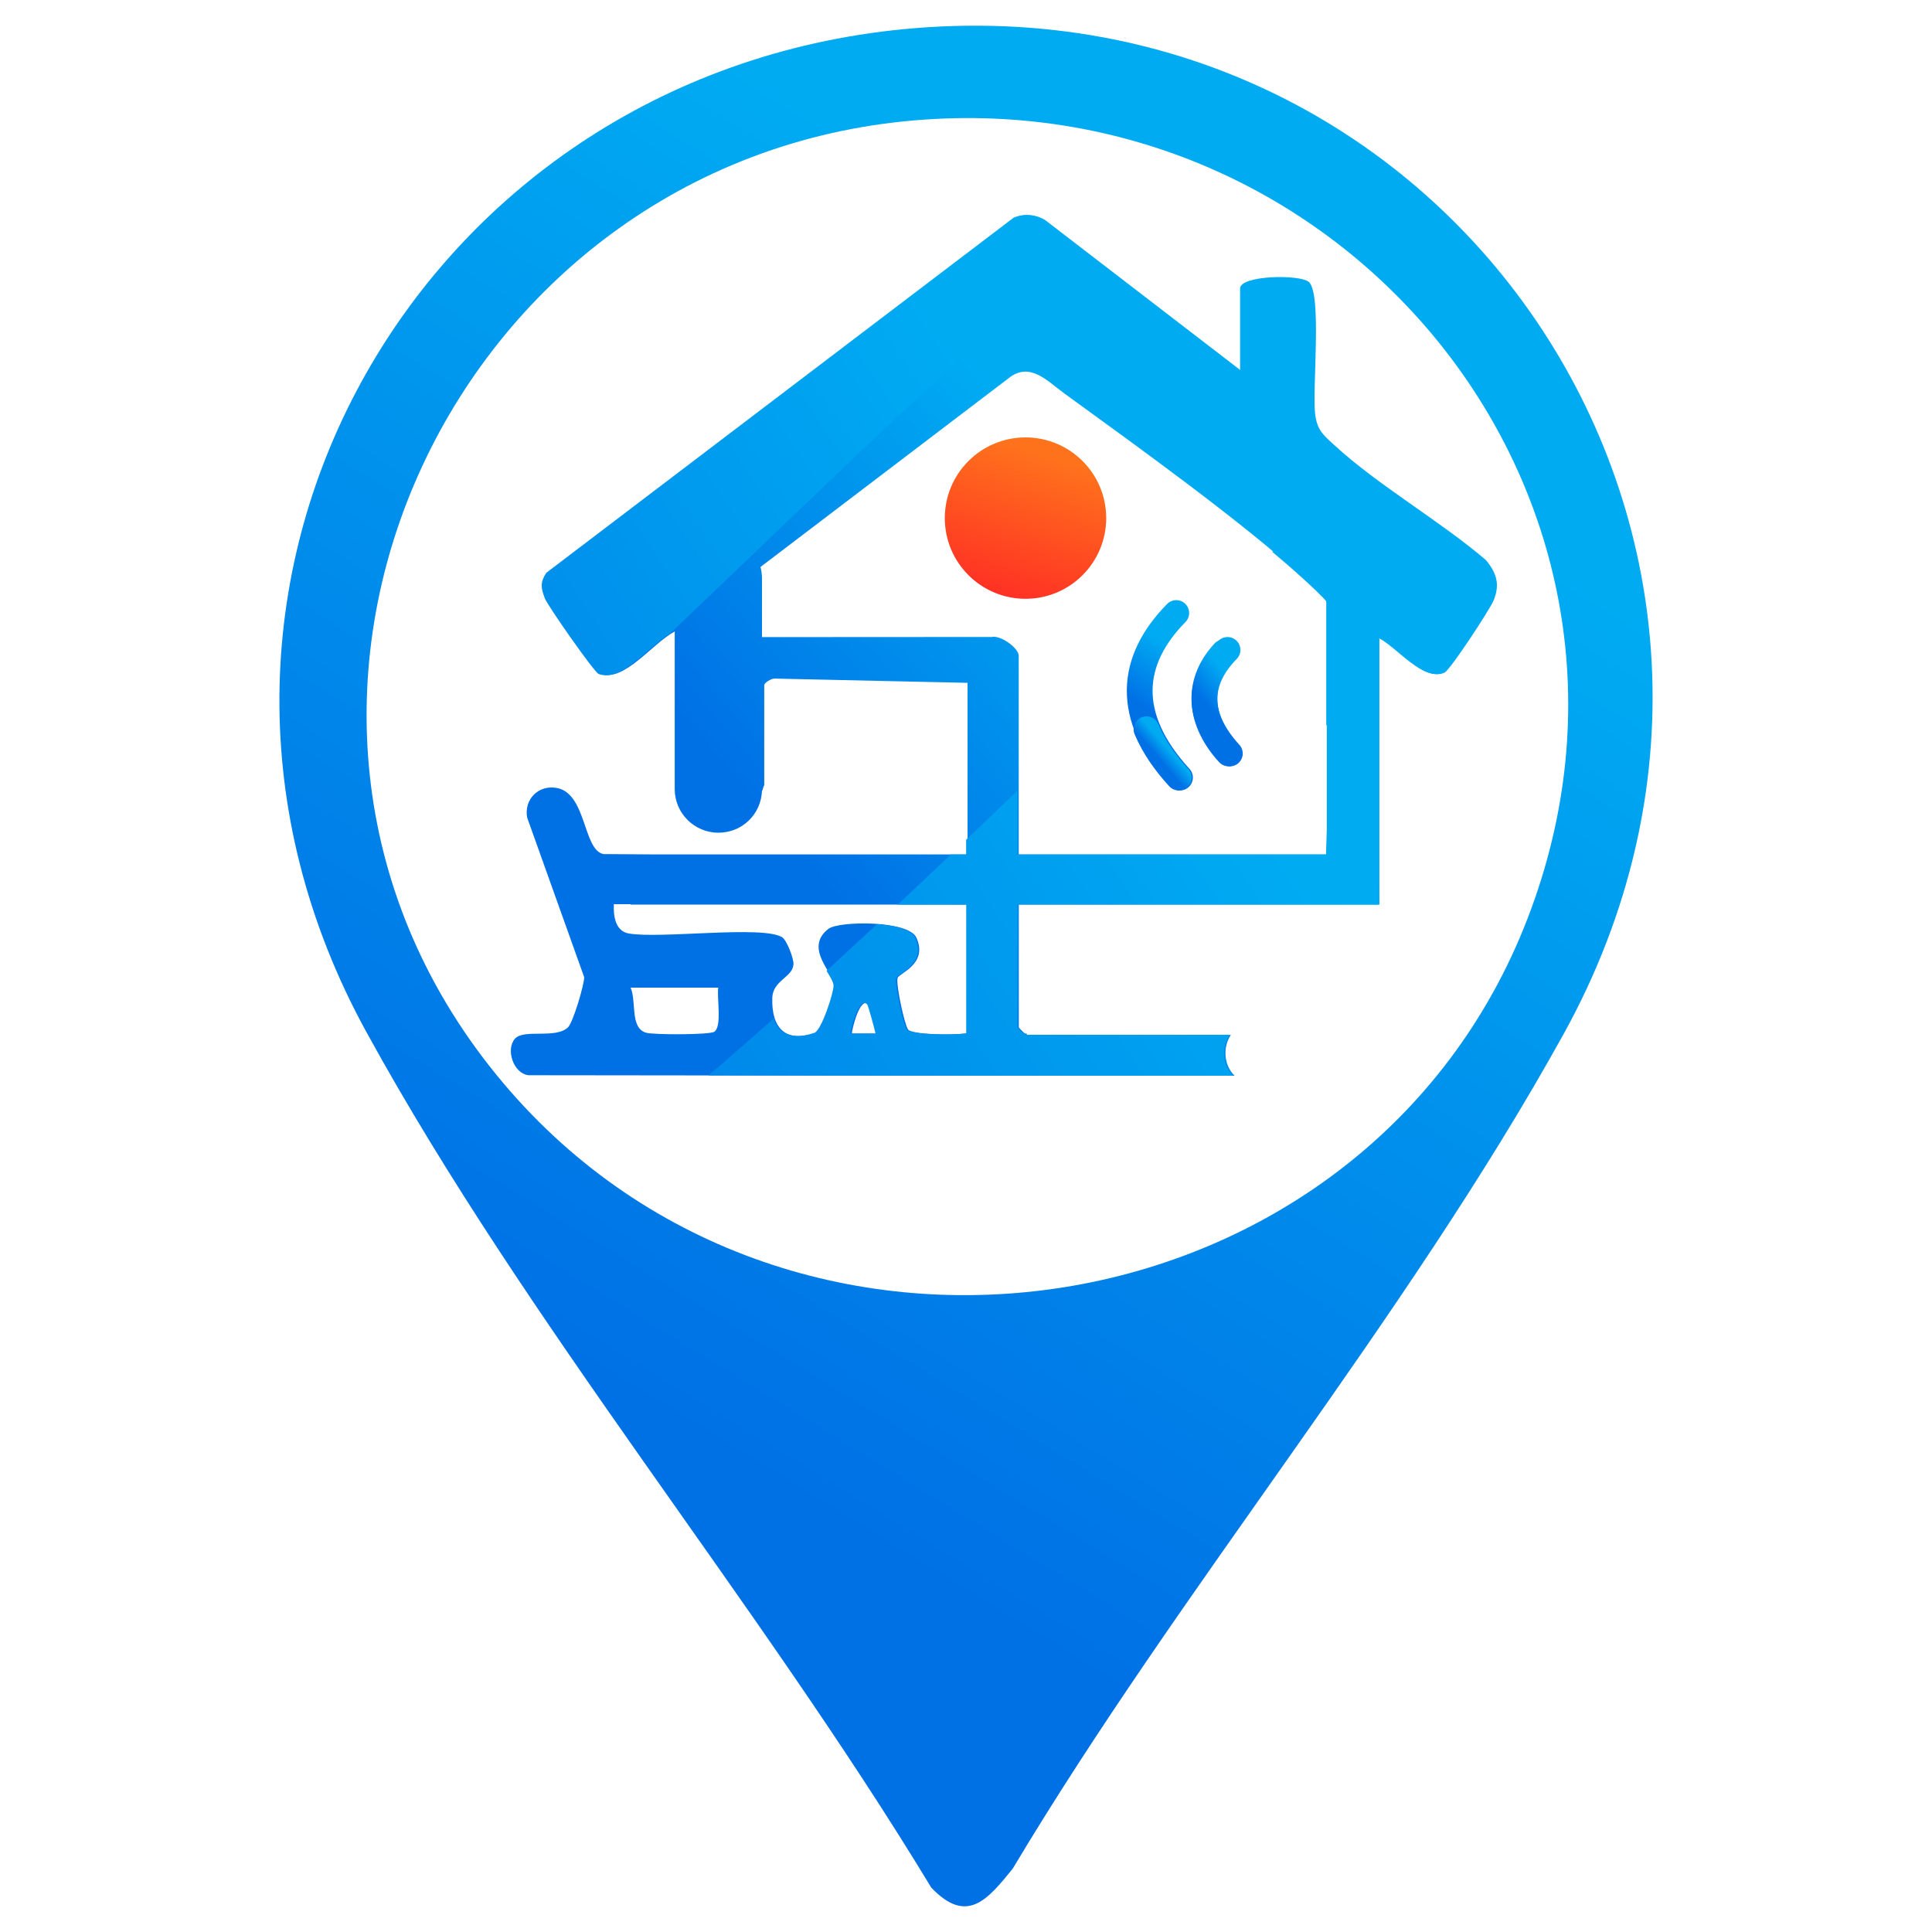 <?xml version="1.0" encoding="UTF-8"?>
<svg id="Layer_1" data-name="Layer 1" xmlns="http://www.w3.org/2000/svg" xmlns:xlink="http://www.w3.org/1999/xlink" viewBox="0 0 300 300">
  <defs>
    <style>
      .cls-1 {
        fill: url(#linear-gradient-8);
      }

      .cls-2 {
        fill: url(#linear-gradient-5);
      }

      .cls-3 {
        fill: url(#linear-gradient-9);
      }

      .cls-4 {
        fill: url(#linear-gradient-2);
      }

      .cls-5 {
        fill: url(#linear-gradient);
      }

      .cls-6 {
        stroke: url(#linear-gradient-6);
      }

      .cls-6, .cls-7, .cls-8, .cls-9 {
        fill: none;
        stroke-linecap: round;
        stroke-miterlimit: 10;
        stroke-width: 4px;
      }

      .cls-7 {
        stroke: url(#linear-gradient-4);
      }

      .cls-8 {
        stroke: url(#linear-gradient-3);
      }

      .cls-9 {
        stroke: url(#linear-gradient-7);
      }
    </style>
    <linearGradient id="linear-gradient" x1="11.96" y1="334.15" x2="251.51" y2="-56.02" gradientUnits="userSpaceOnUse">
      <stop offset=".31" stop-color="#0070e5"/>
      <stop offset=".72" stop-color="#00abf2"/>
    </linearGradient>
    <linearGradient id="linear-gradient-2" x1="145.82" y1="122.7" x2="162.38" y2="70.55" gradientUnits="userSpaceOnUse">
      <stop offset="0" stop-color="#ff721c"/>
      <stop offset=".54" stop-color="#ff2b25"/>
      <stop offset="1" stop-color="#ff721c"/>
    </linearGradient>
    <linearGradient id="linear-gradient-3" x1="270.23" y1="130.61" x2="283.08" y2="119.56" gradientTransform="translate(-108.21 55.6) rotate(-14.22)" xlink:href="#linear-gradient"/>
    <linearGradient id="linear-gradient-4" x1="259.94" y1="130.15" x2="278.57" y2="114.14" gradientTransform="translate(-108.21 55.6) rotate(-14.22)" xlink:href="#linear-gradient"/>
    <linearGradient id="linear-gradient-5" x1="86.19" y1="172.82" x2="217.31" y2="60.17" xlink:href="#linear-gradient"/>
    <linearGradient id="linear-gradient-6" x1="185.21" y1="113.61" x2="195.59" y2="104.69" xlink:href="#linear-gradient"/>
    <linearGradient id="linear-gradient-7" x1="178.58" y1="118.66" x2="182.46" y2="115.33" xlink:href="#linear-gradient"/>
    <linearGradient id="linear-gradient-8" x1="-86.96" y1="209.64" x2="239.44" y2="-4.95" xlink:href="#linear-gradient"/>
    <linearGradient id="linear-gradient-9" x1="-41" y1="279.55" x2="285.4" y2="64.96" xlink:href="#linear-gradient"/>
  </defs>
  <path class="cls-5" d="M140.41,4.52c85.56-8.22,144.27,80.34,102.35,156.11-24.47,44.21-59.45,85.94-85.51,129.54-3.9,4.8-7.09,8.76-12.64,2.94-27.02-44.62-62.75-87.33-87.74-132.9C19.34,91.79,64.32,11.84,140.41,4.52ZM140.4,18.84c-71.85,7.3-110.05,92.65-62.26,149.33,45.13,53.52,134.01,39.6,159.1-25.65,25.09-65.25-28.73-130.6-96.84-123.68Z"/>
  <g>
    <circle class="cls-4" cx="159.24" cy="80.45" r="12.53"/>
    <path class="cls-8" d="M190.61,100.92c-4.5,4.58-5.15,10.05.36,16.08"/>
    <path class="cls-7" d="M182.65,95.19c-7.15,7.27-8.18,15.97.58,25.55"/>
    <path class="cls-2" d="M191.11,160.7h-31.66v-.2h-.28c-.07,0-.97-.9-.97-.97v-19.06h55.99v-41.42c2.86,1.37,6.98,6.84,10.11,5.4.89-.41,7.08-9.86,7.63-11.22,1-2.46.5-4.19-1.18-6.25-7.24-6.18-16.68-11.54-23.59-17.89-1.71-1.57-2.66-2.35-2.95-4.83-.46-3.92,1.08-18.45-.94-20.45-1.25-1.23-10.71-1.11-10.71.99v12.64l-30.23-23.24c-1.41-.89-3.21-1.09-4.74-.39l-72.55,55.13c-.98,1.52-.82,2.37-.22,3.96.42,1.12,7.68,11.51,8.36,11.75,3.75,1.31,8-4.65,11.59-6.6v24.47c0,3.75,3.04,6.78,6.78,6.78s6.62-2.89,6.77-6.5c.11,0,.23-.84.35-.84v-15.58c0-.35,1.1-1.04,1.64-1.01l29.93.66v26.64h-48.93l-7.59-.05c-3.21-.59-2.61-9.43-7.28-10.27-2.83-.51-5.09,1.77-4.59,4.59l8.86,24.79c.02,1.16-1.73,7.03-2.5,7.78-1.9,1.87-6.88.2-8.26,1.79-1.45,1.68-.24,5.38,2.12,5.66,36.62.05,73.11.09,109.64.08-1.68-1.59-1.87-4.45-.58-6.35ZM110.92,160.21c-.7.49-9.44.49-10.6.15-2.53-.74-1.46-4.88-2.4-7h13.61c-.24,1.6.62,5.99-.61,6.85ZM132.27,160.49c.02-.62,1.26-5.83,2.58-4.53.17.17,1.15,3.8,1.3,4.53h-3.88ZM150.23,160.44c-2.4.35-8.65.21-9.23-.58-.54-.73-1.89-6.93-1.63-7.99.18-.73,4.79-2.15,2.93-6.27-1.23-2.73-12.05-2.61-13.66-1.37-3.91,3.01.91,7.01.99,8.79.05,1.06-1.87,6.99-2.98,7.37-4.77,1.62-6.87-.86-6.73-5.44.08-2.71,3.11-3.17,3.29-5.17.08-.89-1.04-3.79-1.75-4.24-3.02-1.9-19,.29-23.87-.6-2.08-.38-2.36-2.82-2.27-4.54h2.59v.06h52.31v19.98ZM153.99,98.91l-35.67.02v-9.15c0-.6-.09-1.19-.23-1.74l38.49-29.28c3.31-2.67,5.96.35,8.67,2.32,11.18,8.13,27.38,19.74,37.32,28.79.57.51,3.58,3.29,3.58,3.55v19.12h0s.05.05.08.12v16.25c-.05,1.84-.1,3.25-.12,3.77h-47.92v-30.84c0-1.2-2.79-3.24-4.2-2.93Z"/>
  </g>
  <g>
    <path class="cls-6" d="M190.04,101.3c-4.59,4.96-3.65,10.92.73,15.69"/>
    <path class="cls-9" d="M178.03,113.24c1.17,2.79,2.97,5.28,5,7.5"/>
    <path class="cls-1" d="M92.96,104.66c3.58,1.25,7.61-4.11,11.09-6.3,16.13-15.28,31.96-30.9,48.47-45.77,5.15-4.64,10.3-9.25,15.44-13.88l-5.85-4.5c-1.41-.89-3.21-1.09-4.74-.39l-72.55,55.13c-.98,1.52-.82,2.37-.22,3.96.42,1.12,7.68,11.51,8.36,11.75Z"/>
    <path class="cls-3" d="M211.7,73.06c-4.71,4.22-9.42,8.42-14.13,12.64,1.71,1.43,3.32,2.83,4.79,4.17.57.51,3.58,3.29,3.58,3.55v19.12h0s.05.05.08.12v16.25c-.05,1.84-.1,3.25-.12,3.77h-47.92v-9.89c-2.65,2.54-5.31,5.08-7.96,7.61v2.28h-2.38c-.18.18-.37.35-.55.53-2.55,2.42-5.11,4.84-7.68,7.26h10.62v19.98c-2.4.35-8.65.21-9.23-.58-.54-.73-1.89-6.93-1.63-7.99.18-.73,4.79-2.15,2.93-6.27-.56-1.25-3.14-1.9-5.92-2.12-2.6,2.43-5.22,4.85-7.84,7.25.55.92,1.06,1.71,1.09,2.28.05,1.06-1.87,6.99-2.98,7.36-3.47,1.17-5.52.18-6.33-2.21-3.34,2.97-6.71,5.92-10.12,8.82,27.18.03,54.32.06,81.48.05-1.68-1.59-1.87-4.45-.58-6.35h-31.66v-.21h-.28c-.07,0-.97-.9-.97-.97v-19.06h55.99v-41.42c2.86,1.37,6.98,6.84,10.11,5.4.89-.41,7.08-9.86,7.63-11.22,1-2.46.5-4.19-1.18-6.25-5.69-4.85-12.72-9.2-18.83-13.92ZM132.07,160.49c.02-.62,1.26-5.83,2.58-4.53.17.17,1.15,3.8,1.3,4.53h-3.88Z"/>
  </g>
</svg>